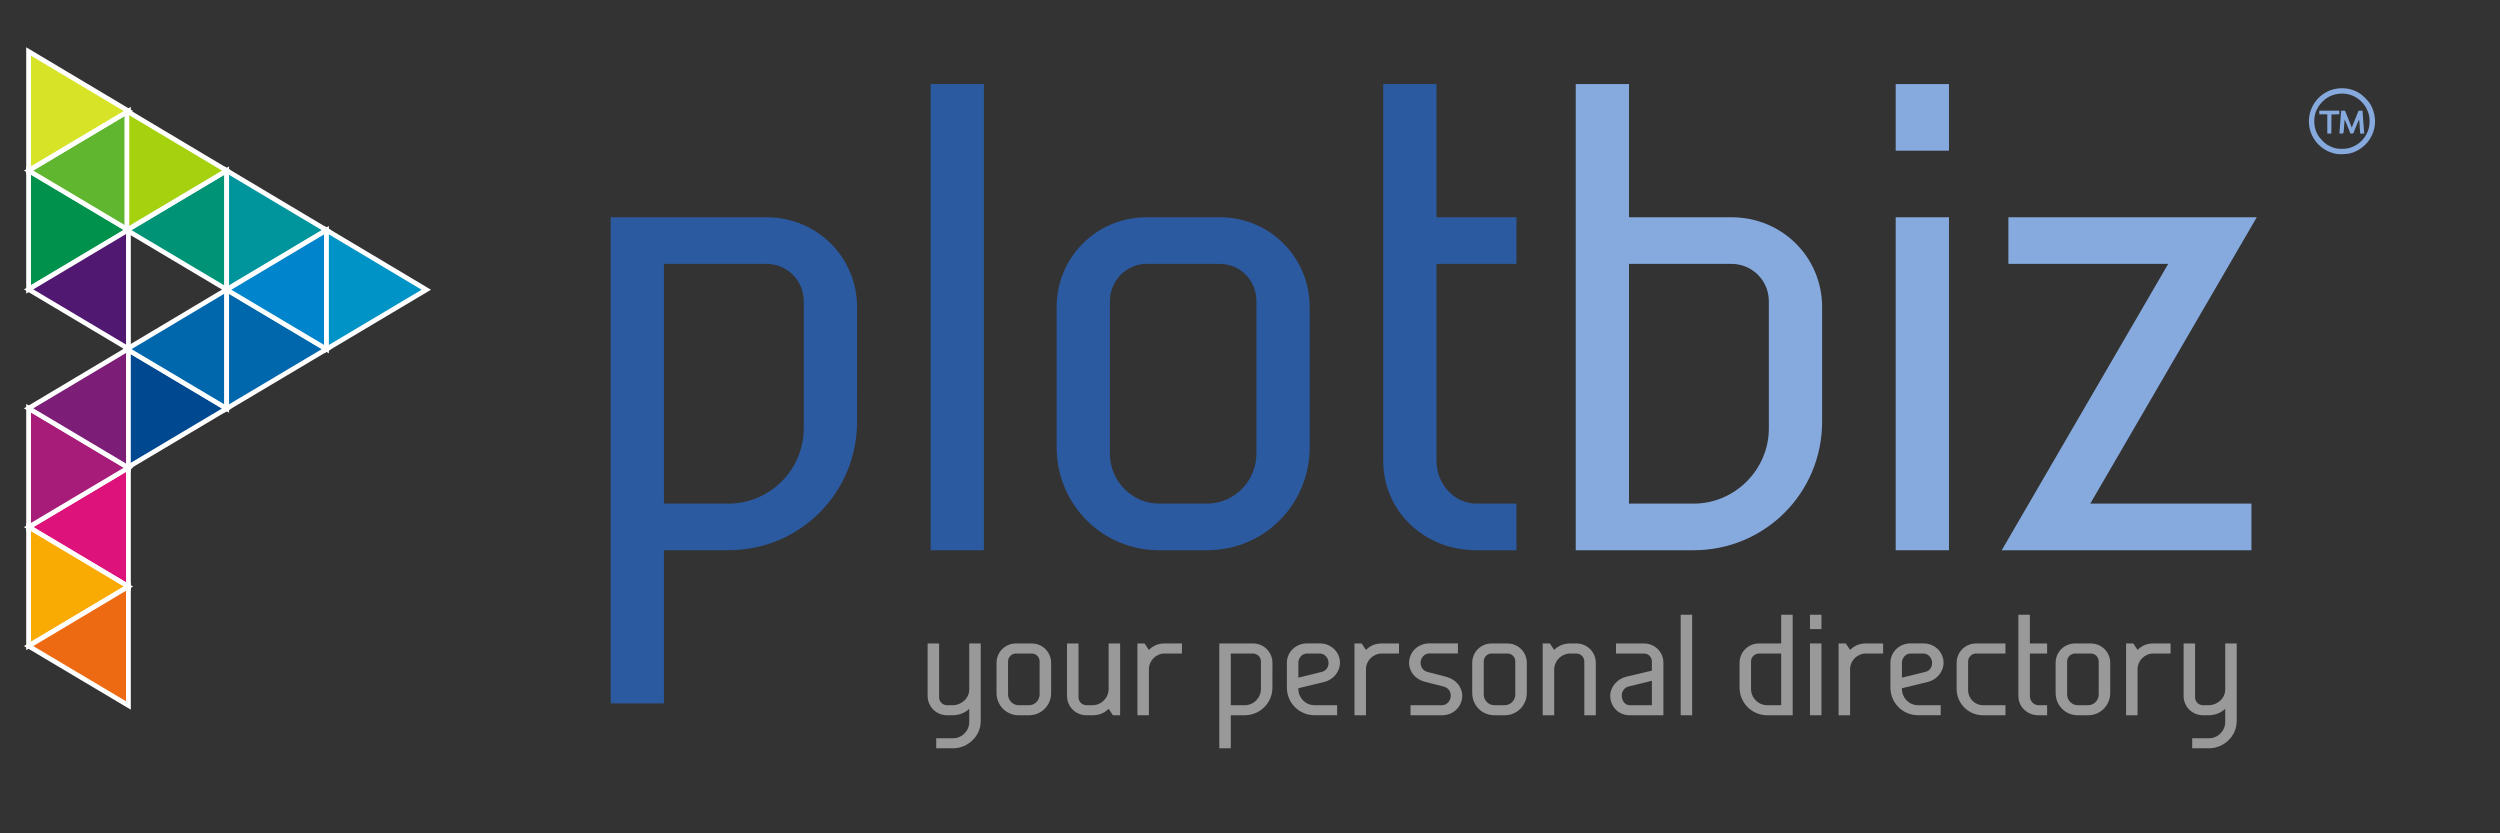<?xml version="1.0" encoding="UTF-8" standalone="no"?>
<svg
   xmlns:dc="http://purl.org/dc/elements/1.1/"
   xmlns:cc="http://creativecommons.org/ns#"
   xmlns:rdf="http://www.w3.org/1999/02/22-rdf-syntax-ns#"
   xmlns:svg="http://www.w3.org/2000/svg"
   xmlns="http://www.w3.org/2000/svg"
   xmlns:sodipodi="http://sodipodi.sourceforge.net/DTD/sodipodi-0.dtd"
   xmlns:inkscape="http://www.inkscape.org/namespaces/inkscape"
   width="150"
   height="50"
   viewBox="0 0 150 50"
   version="1.1"
   id="svg10"
   sodipodi:docname="mashuptemplate.svg"
   inkscape:version="0.92.3 (2405546, 2018-03-11)">
  <rect x="0" y="0" width="150" height="50" fill="#333333" stroke="none"/>
  <defs
     id="defs14" />
  <sodipodi:namedview
     pagecolor="#ffffff"
     bordercolor="#666666"
     borderopacity="1"
     objecttolerance="10"
     gridtolerance="10"
     guidetolerance="10"
     inkscape:pageopacity="0"
     inkscape:pageshadow="2"
     inkscape:window-width="1680"
     inkscape:window-height="882"
     id="namedview12"
     showgrid="false"
     inkscape:zoom="4.2741571"
     inkscape:cx="57.516906"
     inkscape:cy="-11.528694"
     inkscape:window-x="-4"
     inkscape:window-y="-4"
     inkscape:window-maximized="1"
     inkscape:current-layer="svg10" />
  <rect
     style="opacity:1;vector-effect:none;fill:none;fill-opacity:1;fill-rule:evenodd;stroke-width:0.702;stroke-linecap:butt;stroke-linejoin:miter;stroke-miterlimit:4;stroke-dasharray:none;stroke-dashoffset:0;stroke-opacity:1"
     id="rect921"
     width="33.874"
     height="49.859"
     x="8.149"
     y="2.555"
     inkscape:export-filename="C:\Plot\Documents\PLOTBIZ\promoters and marketing\logo plotbiz\new website logos paulo\plotbiz_logo.png"
     inkscape:export-xdpi="300"
     inkscape:export-ydpi="300" />
  <rect
     y="-2.204"
     x="29.785"
     height="49.859"
     width="113.595"
     id="rect923"
     style="opacity:1;vector-effect:none;fill:none;fill-opacity:1;fill-rule:evenodd;stroke-width:1.286;stroke-linecap:butt;stroke-linejoin:miter;stroke-miterlimit:4;stroke-dasharray:none;stroke-dashoffset:0;stroke-opacity:1"
     inkscape:export-filename="C:\Plot\Documents\PLOTBIZ\promoters and marketing\logo plotbiz\new website logos paulo\plotbiz.png"
     inkscape:export-xdpi="300"
     inkscape:export-ydpi="300" />
  <path
     inkscape:connector-curvature="0"
     id="path925"
     style="fill:#00914c;fill-rule:evenodd;stroke:#ffffff;stroke-width:0.287;stroke-linecap:butt;stroke-linejoin:miter;stroke-dasharray:none"
     d="m 1.716,10.226 5.989,3.574 -5.989,3.564 z"
     inkscape:export-filename="C:\Plot\Documents\PLOTBIZ\promoters and marketing\logo plotbiz\new website logos paulo\plotbiz_logo.png"
     inkscape:export-xdpi="300"
     inkscape:export-ydpi="300" />
  <path
     inkscape:connector-curvature="0"
     id="path927"
     style="fill:#dd127b;fill-rule:evenodd;stroke:#ffffff;stroke-width:0.287;stroke-linecap:butt;stroke-linejoin:miter;stroke-dasharray:none"
     d="m 7.705,28.054 -5.989,3.574 5.989,3.564 z"
     inkscape:export-filename="C:\Plot\Documents\PLOTBIZ\promoters and marketing\logo plotbiz\new website logos paulo\plotbiz_logo.png"
     inkscape:export-xdpi="300"
     inkscape:export-ydpi="300" />
  <path
     inkscape:connector-curvature="0"
     id="path929"
     style="fill:#60b62f;fill-rule:evenodd;stroke:#ffffff;stroke-width:0.287;stroke-linecap:butt;stroke-linejoin:miter;stroke-dasharray:none"
     d="m 7.705,6.662 -5.989,3.574 5.989,3.564 z"
     inkscape:export-filename="C:\Plot\Documents\PLOTBIZ\promoters and marketing\logo plotbiz\new website logos paulo\plotbiz_logo.png"
     inkscape:export-xdpi="300"
     inkscape:export-ydpi="300" />
  <path
     inkscape:connector-curvature="0"
     id="path931"
     style="fill:#a71c79;fill-rule:evenodd;stroke:#ffffff;stroke-width:0.287;stroke-linecap:butt;stroke-linejoin:miter;stroke-dasharray:none"
     d="m 1.716,24.49 5.989,3.574 -5.989,3.564 z"
     inkscape:export-filename="C:\Plot\Documents\PLOTBIZ\promoters and marketing\logo plotbiz\new website logos paulo\plotbiz_logo.png"
     inkscape:export-xdpi="300"
     inkscape:export-ydpi="300" />
  <path
     inkscape:connector-curvature="0"
     id="path933"
     style="fill:#009376;fill-rule:evenodd;stroke:#ffffff;stroke-width:0.287;stroke-linecap:butt;stroke-linejoin:miter;stroke-dasharray:none"
     d="m 13.6,10.236 -5.989,3.574 5.989,3.564 z"
     inkscape:export-filename="C:\Plot\Documents\PLOTBIZ\promoters and marketing\logo plotbiz\new website logos paulo\plotbiz_logo.png"
     inkscape:export-xdpi="300"
     inkscape:export-ydpi="300" />
  <path
     inkscape:connector-curvature="0"
     id="path935"
     style="fill:#501871;fill-rule:evenodd;stroke:#ffffff;stroke-width:0.287;stroke-linecap:butt;stroke-linejoin:miter;stroke-dasharray:none"
     d="m 7.705,13.789 -5.989,3.574 5.989,3.564 z"
     inkscape:export-filename="C:\Plot\Documents\PLOTBIZ\promoters and marketing\logo plotbiz\new website logos paulo\plotbiz_logo.png"
     inkscape:export-xdpi="300"
     inkscape:export-ydpi="300" />
  <path
     inkscape:connector-curvature="0"
     id="path937"
     style="fill:#004890;fill-rule:evenodd;stroke:#ffffff;stroke-width:0.287;stroke-linecap:butt;stroke-linejoin:miter;stroke-dasharray:none"
     d="m 7.611,20.937 5.989,3.574 -5.989,3.564 z"
     inkscape:export-filename="C:\Plot\Documents\PLOTBIZ\promoters and marketing\logo plotbiz\new website logos paulo\plotbiz_logo.png"
     inkscape:export-xdpi="300"
     inkscape:export-ydpi="300" />
  <path
     inkscape:connector-curvature="0"
     id="path939"
     style="fill:#0067ac;fill-rule:evenodd;stroke:#ffffff;stroke-width:0.287;stroke-linecap:butt;stroke-linejoin:miter;stroke-dasharray:none"
     d="m 13.6,17.373 -5.989,3.574 5.989,3.564 z"
     inkscape:export-filename="C:\Plot\Documents\PLOTBIZ\promoters and marketing\logo plotbiz\new website logos paulo\plotbiz_logo.png"
     inkscape:export-xdpi="300"
     inkscape:export-ydpi="300" />
  <path
     inkscape:connector-curvature="0"
     id="path941"
     style="fill:#7c1d77;fill-rule:evenodd;stroke:#ffffff;stroke-width:0.287;stroke-linecap:butt;stroke-linejoin:miter;stroke-dasharray:none"
     d="m 7.705,20.926 -5.989,3.574 5.989,3.564 z"
     inkscape:export-filename="C:\Plot\Documents\PLOTBIZ\promoters and marketing\logo plotbiz\new website logos paulo\plotbiz_logo.png"
     inkscape:export-xdpi="300"
     inkscape:export-ydpi="300" />
  <path
     inkscape:connector-curvature="0"
     id="path943"
     style="fill:#a6d10e;fill-rule:evenodd;stroke:#ffffff;stroke-width:0.287;stroke-linecap:butt;stroke-linejoin:miter;stroke-dasharray:none"
     d="M 7.611,6.662 13.6,10.236 7.611,13.799 Z"
     inkscape:export-filename="C:\Plot\Documents\PLOTBIZ\promoters and marketing\logo plotbiz\new website logos paulo\plotbiz_logo.png"
     inkscape:export-xdpi="300"
     inkscape:export-ydpi="300" />
  <path
     inkscape:connector-curvature="0"
     id="path945"
     style="fill:#0067ac;fill-rule:evenodd;stroke:#ffffff;stroke-width:0.287;stroke-linecap:butt;stroke-linejoin:miter;stroke-dasharray:none"
     d="m 13.6,17.373 5.989,3.574 -5.989,3.564 z"
     inkscape:export-filename="C:\Plot\Documents\PLOTBIZ\promoters and marketing\logo plotbiz\new website logos paulo\plotbiz_logo.png"
     inkscape:export-xdpi="300"
     inkscape:export-ydpi="300" />
  <path
     inkscape:connector-curvature="0"
     id="path947"
     style="fill:#00959c;fill-rule:evenodd;stroke:#ffffff;stroke-width:0.287;stroke-linecap:butt;stroke-linejoin:miter;stroke-dasharray:none"
     d="m 13.6,10.236 5.989,3.574 -5.989,3.564 z"
     inkscape:export-filename="C:\Plot\Documents\PLOTBIZ\promoters and marketing\logo plotbiz\new website logos paulo\plotbiz_logo.png"
     inkscape:export-xdpi="300"
     inkscape:export-ydpi="300" />
  <path
     inkscape:connector-curvature="0"
     id="path949"
     style="fill:#0084cc;fill-rule:evenodd;stroke:#ffffff;stroke-width:0.287;stroke-linecap:butt;stroke-linejoin:miter;stroke-dasharray:none"
     d="m 19.589,13.81 -5.989,3.574 5.989,3.564 z"
     inkscape:export-filename="C:\Plot\Documents\PLOTBIZ\promoters and marketing\logo plotbiz\new website logos paulo\plotbiz_logo.png"
     inkscape:export-xdpi="300"
     inkscape:export-ydpi="300" />
  <path
     inkscape:connector-curvature="0"
     id="path951"
     style="fill:#f9ab03;fill-rule:evenodd;stroke:#ffffff;stroke-width:0.287;stroke-linecap:butt;stroke-linejoin:miter;stroke-dasharray:none"
     d="m 1.716,31.617 5.989,3.574 -5.989,3.564 z"
     inkscape:export-filename="C:\Plot\Documents\PLOTBIZ\promoters and marketing\logo plotbiz\new website logos paulo\plotbiz_logo.png"
     inkscape:export-xdpi="300"
     inkscape:export-ydpi="300" />
  <path
     inkscape:connector-curvature="0"
     id="path953"
     style="fill:#0093c6;fill-rule:evenodd;stroke:#ffffff;stroke-width:0.287;stroke-linecap:butt;stroke-linejoin:miter;stroke-dasharray:none"
     d="m 19.589,13.81 5.989,3.574 -5.989,3.564 z"
     inkscape:export-filename="C:\Plot\Documents\PLOTBIZ\promoters and marketing\logo plotbiz\new website logos paulo\plotbiz_logo.png"
     inkscape:export-xdpi="300"
     inkscape:export-ydpi="300" />
  <path
     inkscape:connector-curvature="0"
     id="path955"
     style="fill:#ed6a12;fill-rule:evenodd;stroke:#ffffff;stroke-width:0.287;stroke-linecap:butt;stroke-linejoin:miter;stroke-dasharray:none"
     d="M 7.705,35.191 1.716,38.764 7.705,42.328 Z"
     inkscape:export-filename="C:\Plot\Documents\PLOTBIZ\promoters and marketing\logo plotbiz\new website logos paulo\plotbiz_logo.png"
     inkscape:export-xdpi="300"
     inkscape:export-ydpi="300" />
  <path
     inkscape:connector-curvature="0"
     id="path957"
     style="fill:#d7e327;fill-rule:evenodd;stroke:#ffffff;stroke-width:0.287;stroke-linecap:butt;stroke-linejoin:miter;stroke-dasharray:none"
     d="M 1.716,3.089 7.705,6.662 1.716,10.226 Z"
     inkscape:export-filename="C:\Plot\Documents\PLOTBIZ\promoters and marketing\logo plotbiz\new website logos paulo\plotbiz_logo.png"
     inkscape:export-xdpi="300"
     inkscape:export-ydpi="300" />
  <path
     inkscape:connector-curvature="0"
     id="path891"
     style="font-size:27.499px;font-family:Galette;fill:#2c5aa0;stroke-width:0.683"
     d="m 51.424,18.43 c 0,-2.997 -2.397,-5.394 -5.434,-5.394 h -9.35 v 29.167 h 3.196 v -9.19 h 3.876 c 4.275,0 7.711,-3.436 7.711,-7.711 z M 39.836,15.833 h 6.153 c 1.239,0 2.238,0.999 2.238,2.238 v 7.631 c 0,2.477 -2.038,4.515 -4.515,4.515 h -3.876 z" />
  <path
     inkscape:connector-curvature="0"
     id="path893"
     style="font-size:27.499px;font-family:Galette;fill:#2c5aa0;stroke-width:0.683"
     d="M 59.034,33.014 V 5.045 H 55.837 V 33.014 Z" />
  <path
     inkscape:connector-curvature="0"
     id="path895"
     style="font-size:27.499px;font-family:Galette;fill:#2c5aa0;stroke-width:0.683"
     d="m 72.428,33.014 c 3.436,0 6.153,-2.757 6.153,-6.193 V 18.43 c 0,-2.997 -2.397,-5.394 -5.394,-5.394 h -4.395 c -2.997,0 -5.394,2.397 -5.394,5.394 v 8.391 c 0,3.436 2.717,6.193 6.153,6.193 z m -2.877,-2.797 c -1.638,0 -2.957,-1.358 -2.957,-2.997 v -9.15 c 0,-1.239 0.999,-2.238 2.198,-2.238 h 4.395 c 1.239,0 2.198,0.999 2.198,2.238 v 9.15 c 0,1.638 -1.319,2.997 -2.957,2.997 z" />
  <path
     inkscape:connector-curvature="0"
     id="path897"
     style="font-size:27.499px;font-family:Galette;fill:#2c5aa0;stroke-width:0.683"
     d="m 88.588,30.217 c -1.319,0 -2.397,-1.159 -2.397,-2.557 V 15.833 h 4.795 v -2.797 H 86.191 V 5.045 H 82.995 V 27.66 c 0,2.997 2.437,5.354 5.594,5.354 h 2.397 v -2.797 z" />
  <path
     inkscape:connector-curvature="0"
     id="path899"
     style="font-size:27.499px;font-family:Galette;fill:#87aade;stroke-width:0.683"
     d="m 94.544,33.014 h 7.072 c 4.275,0 7.711,-3.436 7.711,-7.711 V 18.43 c 0,-2.997 -2.397,-5.394 -5.434,-5.394 H 97.741 V 5.045 h -3.196 z m 11.587,-7.312 c 0,2.477 -2.038,4.515 -4.515,4.515 h -3.876 v -14.384 h 6.153 c 1.239,0 2.237,0.999 2.237,2.238 z" />
  <path
     inkscape:connector-curvature="0"
     id="path901"
     style="font-size:27.499px;font-family:Galette;fill:#87aade;stroke-width:0.683"
     d="m 113.742,33.014 h 3.196 v -19.978 h -3.196 z m 0,-23.973 h 3.196 V 5.045 h -3.196 z" />
  <path
     inkscape:connector-curvature="0"
     id="path903"
     style="font-size:27.499px;font-family:Galette;fill:#87aade;stroke-width:0.683"
     d="m 120.503,15.833 h 9.589 l -9.989,17.181 h 14.983 v -2.797 h -9.669 l 9.989,-17.181 h -14.903 z" />
  <g
     aria-label="your personal directory"
     style="font-style:normal;font-variant:normal;font-weight:500;font-stretch:normal;font-size:5.93px;line-height:1.25;font-family:Galette;-inkscape-font-specification:'Galette, Medium';font-variant-ligatures:normal;font-variant-caps:normal;font-variant-numeric:normal;font-feature-settings:normal;text-align:start;letter-spacing:0px;word-spacing:0px;writing-mode:lr-tb;text-anchor:start;fill:#999999;fill-opacity:1;stroke:none;stroke-width:0.445"
     id="text883"
     transform="matrix(1.453,0,0,1.453,-12.888,-1.514)">
    <path
       d="m 48.894,30.857 c 0,0.368 -0.302,0.67 -0.67,0.67 h -0.694 v 0.415 h 0.682 c 0.635,0 1.156,-0.504 1.156,-1.127 v -3.202 h -0.474 v 1.898 c 0,0.368 -0.32,0.652 -0.688,0.652 h -0.225 c -0.184,0 -0.332,-0.142 -0.332,-0.326 v -2.224 h -0.474 v 2.164 c 0,0.445 0.356,0.801 0.806,0.801 h 0.225 c 0.243,0 0.51,-0.089 0.688,-0.267 z"
       style="font-style:normal;font-variant:normal;font-weight:500;font-stretch:normal;font-size:5.93px;font-family:Galette;-inkscape-font-specification:'Galette, Medium';font-variant-ligatures:normal;font-variant-caps:normal;font-variant-numeric:normal;font-feature-settings:normal;text-align:start;writing-mode:lr-tb;text-anchor:start;fill:#999999;fill-opacity:1;stroke-width:0.445"
       id="path913"
       inkscape:connector-curvature="0" />
    <path
       d="m 51.362,30.578 c 0.51,0 0.913,-0.409 0.913,-0.919 v -1.245 c 0,-0.445 -0.356,-0.801 -0.801,-0.801 h -0.652 c -0.445,0 -0.801,0.356 -0.801,0.801 v 1.245 c 0,0.51 0.403,0.919 0.913,0.919 z m -0.427,-0.415 c -0.243,0 -0.439,-0.202 -0.439,-0.445 v -1.358 c 0,-0.184 0.148,-0.332 0.326,-0.332 h 0.652 c 0.184,0 0.326,0.148 0.326,0.332 v 1.358 c 0,0.243 -0.196,0.445 -0.439,0.445 z"
       style="font-style:normal;font-variant:normal;font-weight:500;font-stretch:normal;font-size:5.93px;font-family:Galette;-inkscape-font-specification:'Galette, Medium';font-variant-ligatures:normal;font-variant-caps:normal;font-variant-numeric:normal;font-feature-settings:normal;text-align:start;writing-mode:lr-tb;text-anchor:start;fill:#999999;fill-opacity:1;stroke-width:0.445"
       id="path915"
       inkscape:connector-curvature="0" />
    <path
       d="m 54.65,29.493 c 0,0.368 -0.302,0.67 -0.67,0.67 h -0.243 c -0.184,0 -0.332,-0.148 -0.332,-0.332 v -2.218 h -0.474 v 2.164 c 0,0.445 0.356,0.801 0.806,0.801 h 0.243 c 0.273,0 0.492,-0.089 0.67,-0.267 l 0.178,0.267 h 0.296 v -2.965 H 54.65 Z"
       style="font-style:normal;font-variant:normal;font-weight:500;font-stretch:normal;font-size:5.93px;font-family:Galette;-inkscape-font-specification:'Galette, Medium';font-variant-ligatures:normal;font-variant-caps:normal;font-variant-numeric:normal;font-feature-settings:normal;text-align:start;writing-mode:lr-tb;text-anchor:start;fill:#999999;fill-opacity:1;stroke-width:0.445"
       id="path917"
       inkscape:connector-curvature="0" />
    <path
       d="m 55.838,30.578 h 0.474 v -1.898 c 0,-0.356 0.291,-0.652 0.652,-0.652 h 0.712 v -0.415 h -0.712 c -0.267,0 -0.474,0.089 -0.652,0.267 l -0.178,-0.267 h -0.296 z"
       style="font-style:normal;font-variant:normal;font-weight:500;font-stretch:normal;font-size:5.93px;font-family:Galette;-inkscape-font-specification:'Galette, Medium';font-variant-ligatures:normal;font-variant-caps:normal;font-variant-numeric:normal;font-feature-settings:normal;text-align:start;writing-mode:lr-tb;text-anchor:start;fill:#999999;fill-opacity:1;stroke-width:0.445"
       id="path919"
       inkscape:connector-curvature="0" />
    <path
       d="m 61.414,28.413 c 0,-0.445 -0.356,-0.801 -0.806,-0.801 h -1.388 v 4.329 h 0.474 v -1.364 h 0.575 c 0.635,0 1.144,-0.51 1.144,-1.144 z m -1.72,-0.385 h 0.913 c 0.184,0 0.332,0.148 0.332,0.332 v 1.133 c 0,0.368 -0.302,0.67 -0.67,0.67 h -0.575 z"
       style="font-style:normal;font-variant:normal;font-weight:500;font-stretch:normal;font-size:5.93px;font-family:Galette;-inkscape-font-specification:'Galette, Medium';font-variant-ligatures:normal;font-variant-caps:normal;font-variant-numeric:normal;font-feature-settings:normal;text-align:start;writing-mode:lr-tb;text-anchor:start;fill:#999999;fill-opacity:1;stroke-width:0.445"
       id="path921"
       inkscape:connector-curvature="0" />
    <path
       d="m 62.484,28.413 c 0,-0.208 0.16,-0.385 0.356,-0.385 h 0.534 c 0.19,0 0.356,0.178 0.356,0.385 0,0.202 -0.119,0.338 -0.279,0.374 l -0.967,0.237 z m 1.601,1.749 h -0.937 c -0.368,0 -0.664,-0.302 -0.664,-0.67 v -0.03 l 1.073,-0.261 c 0.356,-0.083 0.646,-0.415 0.646,-0.789 0,-0.445 -0.368,-0.801 -0.83,-0.801 H 62.84 c -0.463,0 -0.83,0.356 -0.83,0.801 v 1.02 c 0,0.635 0.504,1.144 1.139,1.144 h 0.937 z"
       style="font-style:normal;font-variant:normal;font-weight:500;font-stretch:normal;font-size:5.93px;font-family:Galette;-inkscape-font-specification:'Galette, Medium';font-variant-ligatures:normal;font-variant-caps:normal;font-variant-numeric:normal;font-feature-settings:normal;text-align:start;writing-mode:lr-tb;text-anchor:start;fill:#999999;fill-opacity:1;stroke-width:0.445"
       id="path923"
       inkscape:connector-curvature="0" />
    <path
       d="m 64.802,30.578 h 0.474 v -1.898 c 0,-0.356 0.291,-0.652 0.652,-0.652 h 0.712 v -0.415 h -0.712 c -0.267,0 -0.474,0.089 -0.652,0.267 L 65.099,27.613 H 64.802 Z"
       style="font-style:normal;font-variant:normal;font-weight:500;font-stretch:normal;font-size:5.93px;font-family:Galette;-inkscape-font-specification:'Galette, Medium';font-variant-ligatures:normal;font-variant-caps:normal;font-variant-numeric:normal;font-feature-settings:normal;text-align:start;writing-mode:lr-tb;text-anchor:start;fill:#999999;fill-opacity:1;stroke-width:0.445"
       id="path926"
       inkscape:connector-curvature="0" />
    <path
       d="m 68.481,29.392 c 0.178,0.047 0.296,0.178 0.296,0.385 0,0.208 -0.166,0.385 -0.356,0.385 h -1.305 v 0.415 h 1.305 c 0.463,0 0.83,-0.356 0.83,-0.801 0,-0.385 -0.285,-0.688 -0.652,-0.783 l -0.795,-0.208 c -0.154,-0.042 -0.273,-0.184 -0.273,-0.374 0,-0.208 0.166,-0.385 0.356,-0.385 h 1.186 v -0.415 h -1.186 c -0.463,0 -0.83,0.356 -0.83,0.801 0,0.397 0.285,0.688 0.652,0.783 z"
       style="font-style:normal;font-variant:normal;font-weight:500;font-stretch:normal;font-size:5.93px;font-family:Galette;-inkscape-font-specification:'Galette, Medium';font-variant-ligatures:normal;font-variant-caps:normal;font-variant-numeric:normal;font-feature-settings:normal;text-align:start;writing-mode:lr-tb;text-anchor:start;fill:#999999;fill-opacity:1;stroke-width:0.445"
       id="path928"
       inkscape:connector-curvature="0" />
    <path
       d="m 71.005,30.578 c 0.51,0 0.913,-0.409 0.913,-0.919 v -1.245 c 0,-0.445 -0.356,-0.801 -0.801,-0.801 h -0.652 c -0.445,0 -0.801,0.356 -0.801,0.801 v 1.245 c 0,0.51 0.403,0.919 0.913,0.919 z m -0.427,-0.415 c -0.243,0 -0.439,-0.202 -0.439,-0.445 v -1.358 c 0,-0.184 0.148,-0.332 0.326,-0.332 h 0.652 c 0.184,0 0.326,0.148 0.326,0.332 v 1.358 c 0,0.243 -0.196,0.445 -0.439,0.445 z"
       style="font-style:normal;font-variant:normal;font-weight:500;font-stretch:normal;font-size:5.93px;font-family:Galette;-inkscape-font-specification:'Galette, Medium';font-variant-ligatures:normal;font-variant-caps:normal;font-variant-numeric:normal;font-feature-settings:normal;text-align:start;writing-mode:lr-tb;text-anchor:start;fill:#999999;fill-opacity:1;stroke-width:0.445"
       id="path930"
       inkscape:connector-curvature="0" />
    <path
       d="m 73.048,28.698 c 0,-0.368 0.302,-0.67 0.67,-0.67 h 0.243 c 0.184,0 0.332,0.148 0.332,0.332 v 2.218 h 0.474 v -2.164 c 0,-0.445 -0.356,-0.801 -0.806,-0.801 h -0.243 c -0.273,0 -0.492,0.089 -0.67,0.267 l -0.178,-0.267 h -0.296 v 2.965 h 0.474 z"
       style="font-style:normal;font-variant:normal;font-weight:500;font-stretch:normal;font-size:5.93px;font-family:Galette;-inkscape-font-specification:'Galette, Medium';font-variant-ligatures:normal;font-variant-caps:normal;font-variant-numeric:normal;font-feature-settings:normal;text-align:start;writing-mode:lr-tb;text-anchor:start;fill:#999999;fill-opacity:1;stroke-width:0.445"
       id="path932"
       inkscape:connector-curvature="0" />
    <path
       d="m 75.837,29.771 c 0,-0.19 0.119,-0.338 0.279,-0.38 l 0.967,-0.237 v 1.008 h -0.919 c -0.19,0 -0.326,-0.184 -0.326,-0.391 z m 0.919,-1.743 c 0.178,0 0.326,0.142 0.326,0.326 v 0.38 l -1.067,0.255 c -0.362,0.089 -0.652,0.421 -0.652,0.783 0,0.445 0.338,0.806 0.801,0.806 h 1.394 v -2.17 c 0,-0.445 -0.356,-0.795 -0.801,-0.795 h -1.156 v 0.415 z"
       style="font-style:normal;font-variant:normal;font-weight:500;font-stretch:normal;font-size:5.93px;font-family:Galette;-inkscape-font-specification:'Galette, Medium';font-variant-ligatures:normal;font-variant-caps:normal;font-variant-numeric:normal;font-feature-settings:normal;text-align:start;writing-mode:lr-tb;text-anchor:start;fill:#999999;fill-opacity:1;stroke-width:0.445"
       id="path934"
       inkscape:connector-curvature="0" />
    <path
       d="m 78.746,30.578 v -4.151 h -0.474 v 4.151 z"
       style="font-style:normal;font-variant:normal;font-weight:500;font-stretch:normal;font-size:5.93px;font-family:Galette;-inkscape-font-specification:'Galette, Medium';font-variant-ligatures:normal;font-variant-caps:normal;font-variant-numeric:normal;font-feature-settings:normal;text-align:start;writing-mode:lr-tb;text-anchor:start;fill:#999999;fill-opacity:1;stroke-width:0.445"
       id="path936"
       inkscape:connector-curvature="0" />
    <path
       d="M 82.897,26.427 H 82.422 v 1.186 h -0.913 c -0.451,0 -0.806,0.356 -0.806,0.801 v 1.02 c 0,0.635 0.51,1.144 1.144,1.144 h 1.05 z m -1.72,1.933 c 0,-0.184 0.148,-0.332 0.332,-0.332 h 0.913 v 2.135 h -0.575 c -0.368,0 -0.67,-0.302 -0.67,-0.67 z"
       style="font-style:normal;font-variant:normal;font-weight:500;font-stretch:normal;font-size:5.93px;font-family:Galette;-inkscape-font-specification:'Galette, Medium';font-variant-ligatures:normal;font-variant-caps:normal;font-variant-numeric:normal;font-feature-settings:normal;text-align:start;writing-mode:lr-tb;text-anchor:start;fill:#999999;fill-opacity:1;stroke-width:0.445"
       id="path938"
       inkscape:connector-curvature="0" />
    <path
       d="m 83.611,30.578 h 0.474 v -2.965 h -0.474 z m 0,-3.558 h 0.474 v -0.593 h -0.474 z"
       style="font-style:normal;font-variant:normal;font-weight:500;font-stretch:normal;font-size:5.93px;font-family:Galette;-inkscape-font-specification:'Galette, Medium';font-variant-ligatures:normal;font-variant-caps:normal;font-variant-numeric:normal;font-feature-settings:normal;text-align:start;writing-mode:lr-tb;text-anchor:start;fill:#999999;fill-opacity:1;stroke-width:0.445"
       id="path940"
       inkscape:connector-curvature="0" />
    <path
       d="m 84.793,30.578 h 0.474 v -1.898 c 0,-0.356 0.291,-0.652 0.652,-0.652 h 0.712 v -0.415 h -0.712 c -0.267,0 -0.474,0.089 -0.652,0.267 L 85.089,27.613 h -0.296 z"
       style="font-style:normal;font-variant:normal;font-weight:500;font-stretch:normal;font-size:5.93px;font-family:Galette;-inkscape-font-specification:'Galette, Medium';font-variant-ligatures:normal;font-variant-caps:normal;font-variant-numeric:normal;font-feature-settings:normal;text-align:start;writing-mode:lr-tb;text-anchor:start;fill:#999999;fill-opacity:1;stroke-width:0.445"
       id="path942"
       inkscape:connector-curvature="0" />
    <path
       d="m 87.408,28.413 c 0,-0.208 0.16,-0.385 0.356,-0.385 h 0.534 c 0.19,0 0.356,0.178 0.356,0.385 0,0.202 -0.119,0.338 -0.279,0.374 l -0.967,0.237 z m 1.601,1.749 h -0.937 c -0.368,0 -0.664,-0.302 -0.664,-0.67 v -0.03 l 1.073,-0.261 c 0.356,-0.083 0.646,-0.415 0.646,-0.789 0,-0.445 -0.368,-0.801 -0.83,-0.801 h -0.534 c -0.463,0 -0.83,0.356 -0.83,0.801 v 1.02 c 0,0.635 0.504,1.144 1.139,1.144 h 0.937 z"
       style="font-style:normal;font-variant:normal;font-weight:500;font-stretch:normal;font-size:5.93px;font-family:Galette;-inkscape-font-specification:'Galette, Medium';font-variant-ligatures:normal;font-variant-caps:normal;font-variant-numeric:normal;font-feature-settings:normal;text-align:start;writing-mode:lr-tb;text-anchor:start;fill:#999999;fill-opacity:1;stroke-width:0.445"
       id="path944"
       inkscape:connector-curvature="0" />
    <path
       d="m 91.683,30.578 v -0.415 h -0.931 c -0.332,0 -0.611,-0.279 -0.611,-0.617 v -1.186 c 0,-0.184 0.148,-0.332 0.332,-0.332 h 1.21 v -0.415 h -1.21 c -0.451,0 -0.806,0.356 -0.806,0.801 v 1.079 c 0,0.599 0.486,1.085 1.085,1.085 z"
       style="font-style:normal;font-variant:normal;font-weight:500;font-stretch:normal;font-size:5.93px;font-family:Galette;-inkscape-font-specification:'Galette, Medium';font-variant-ligatures:normal;font-variant-caps:normal;font-variant-numeric:normal;font-feature-settings:normal;text-align:start;writing-mode:lr-tb;text-anchor:start;fill:#999999;fill-opacity:1;stroke-width:0.445"
       id="path946"
       inkscape:connector-curvature="0" />
    <path
       d="m 93.047,30.163 c -0.196,0 -0.356,-0.172 -0.356,-0.38 v -1.755 h 0.712 V 27.613 H 92.691 V 26.427 H 92.217 v 3.356 c 0,0.445 0.362,0.795 0.83,0.795 h 0.356 v -0.415 z"
       style="font-style:normal;font-variant:normal;font-weight:500;font-stretch:normal;font-size:5.93px;font-family:Galette;-inkscape-font-specification:'Galette, Medium';font-variant-ligatures:normal;font-variant-caps:normal;font-variant-numeric:normal;font-feature-settings:normal;text-align:start;writing-mode:lr-tb;text-anchor:start;fill:#999999;fill-opacity:1;stroke-width:0.445"
       id="path948"
       inkscape:connector-curvature="0" />
    <path
       d="m 95.096,30.578 c 0.51,0 0.913,-0.409 0.913,-0.919 v -1.245 c 0,-0.445 -0.356,-0.801 -0.801,-0.801 h -0.652 c -0.445,0 -0.801,0.356 -0.801,0.801 v 1.245 c 0,0.51 0.403,0.919 0.913,0.919 z m -0.427,-0.415 c -0.243,0 -0.439,-0.202 -0.439,-0.445 v -1.358 c 0,-0.184 0.148,-0.332 0.326,-0.332 h 0.652 c 0.184,0 0.326,0.148 0.326,0.332 v 1.358 c 0,0.243 -0.196,0.445 -0.439,0.445 z"
       style="font-style:normal;font-variant:normal;font-weight:500;font-stretch:normal;font-size:5.93px;font-family:Galette;-inkscape-font-specification:'Galette, Medium';font-variant-ligatures:normal;font-variant-caps:normal;font-variant-numeric:normal;font-feature-settings:normal;text-align:start;writing-mode:lr-tb;text-anchor:start;fill:#999999;fill-opacity:1;stroke-width:0.445"
       id="path950"
       inkscape:connector-curvature="0" />
    <path
       d="m 96.664,30.578 h 0.474 v -1.898 c 0,-0.356 0.291,-0.652 0.652,-0.652 h 0.712 v -0.415 h -0.712 c -0.267,0 -0.474,0.089 -0.652,0.267 l -0.178,-0.267 h -0.296 z"
       style="font-style:normal;font-variant:normal;font-weight:500;font-stretch:normal;font-size:5.93px;font-family:Galette;-inkscape-font-specification:'Galette, Medium';font-variant-ligatures:normal;font-variant-caps:normal;font-variant-numeric:normal;font-feature-settings:normal;text-align:start;writing-mode:lr-tb;text-anchor:start;fill:#999999;fill-opacity:1;stroke-width:0.445"
       id="path952"
       inkscape:connector-curvature="0" />
    <path
       d="m 100.758,30.857 c 0,0.368 -0.302,0.67 -0.67,0.67 h -0.694 v 0.415 h 0.682 c 0.634,0 1.156,-0.504 1.156,-1.127 v -3.202 h -0.474 v 1.898 c 0,0.368 -0.32,0.652 -0.688,0.652 h -0.225 c -0.184,0 -0.332,-0.142 -0.332,-0.326 v -2.224 h -0.474 v 2.164 c 0,0.445 0.356,0.801 0.806,0.801 h 0.225 c 0.243,0 0.51,-0.089 0.688,-0.267 z"
       style="font-style:normal;font-variant:normal;font-weight:500;font-stretch:normal;font-size:5.93px;font-family:Galette;-inkscape-font-specification:'Galette, Medium';font-variant-ligatures:normal;font-variant-caps:normal;font-variant-numeric:normal;font-feature-settings:normal;text-align:start;writing-mode:lr-tb;text-anchor:start;fill:#999999;fill-opacity:1;stroke-width:0.445"
       id="path954"
       inkscape:connector-curvature="0" />
  </g>
  <path
     style="fill:#87aade;fill-opacity:1;stroke-width:0.022"
     d="m 140.151,9.229 c -1.027,-0.203 -1.721,-1.143 -1.605,-2.174 0.092,-0.819 0.699,-1.513 1.489,-1.703 0.516,-0.124 1.047,-0.048 1.492,0.214 0.241,0.142 0.578,0.48 0.707,0.71 0.282,0.5 0.344,1.078 0.173,1.609 -0.206,0.641 -0.732,1.14 -1.382,1.312 -0.225,0.059 -0.656,0.075 -0.873,0.032 z m 0.766,-0.34 c 0.476,-0.121 0.853,-0.42 1.079,-0.854 0.127,-0.244 0.178,-0.458 0.18,-0.751 10e-4,-0.297 -0.04,-0.474 -0.174,-0.749 -0.167,-0.342 -0.493,-0.648 -0.85,-0.797 -0.443,-0.185 -0.976,-0.161 -1.406,0.064 -0.399,0.208 -0.725,0.614 -0.84,1.046 -0.055,0.205 -0.066,0.516 -0.026,0.724 0.068,0.356 0.204,0.61 0.474,0.881 0.148,0.149 0.226,0.208 0.387,0.291 0.111,0.057 0.273,0.122 0.36,0.145 0.223,0.058 0.586,0.058 0.816,-9.14e-5 z M 139.638,7.438 V 6.859 h -0.24 -0.24 V 6.75 6.641 h 0.601 0.6 v 0.108 0.108 l -0.235,0.006 -0.235,0.006 -0.005,0.573 -0.005,0.573 h -0.12 -0.12 z m 0.733,0.508 c 0.005,-0.039 0.024,-0.297 0.042,-0.573 0.018,-0.276 0.039,-0.554 0.046,-0.617 l 0.013,-0.115 h 0.114 0.115 l 0.172,0.431 c 0.095,0.237 0.186,0.465 0.203,0.507 l 0.031,0.076 0.201,-0.502 0.201,-0.502 0.121,-0.006 0.121,-0.006 0.038,0.53 c 0.021,0.292 0.044,0.602 0.051,0.689 l 0.013,0.158 h -0.12 -0.12 l -0.013,-0.169 c -0.006,-0.093 -0.02,-0.28 -0.028,-0.415 -0.006,-0.135 -0.021,-0.246 -0.029,-0.246 -0.009,0 -0.089,0.184 -0.18,0.409 l -0.166,0.409 -0.084,0.006 -0.084,0.006 -0.172,-0.427 c -0.095,-0.235 -0.175,-0.424 -0.179,-0.421 -0.003,0.004 -0.017,0.173 -0.031,0.377 -0.034,0.506 -0.021,0.469 -0.163,0.469 h -0.118 z"
     id="path999"
     inkscape:connector-curvature="0" />
</svg>
